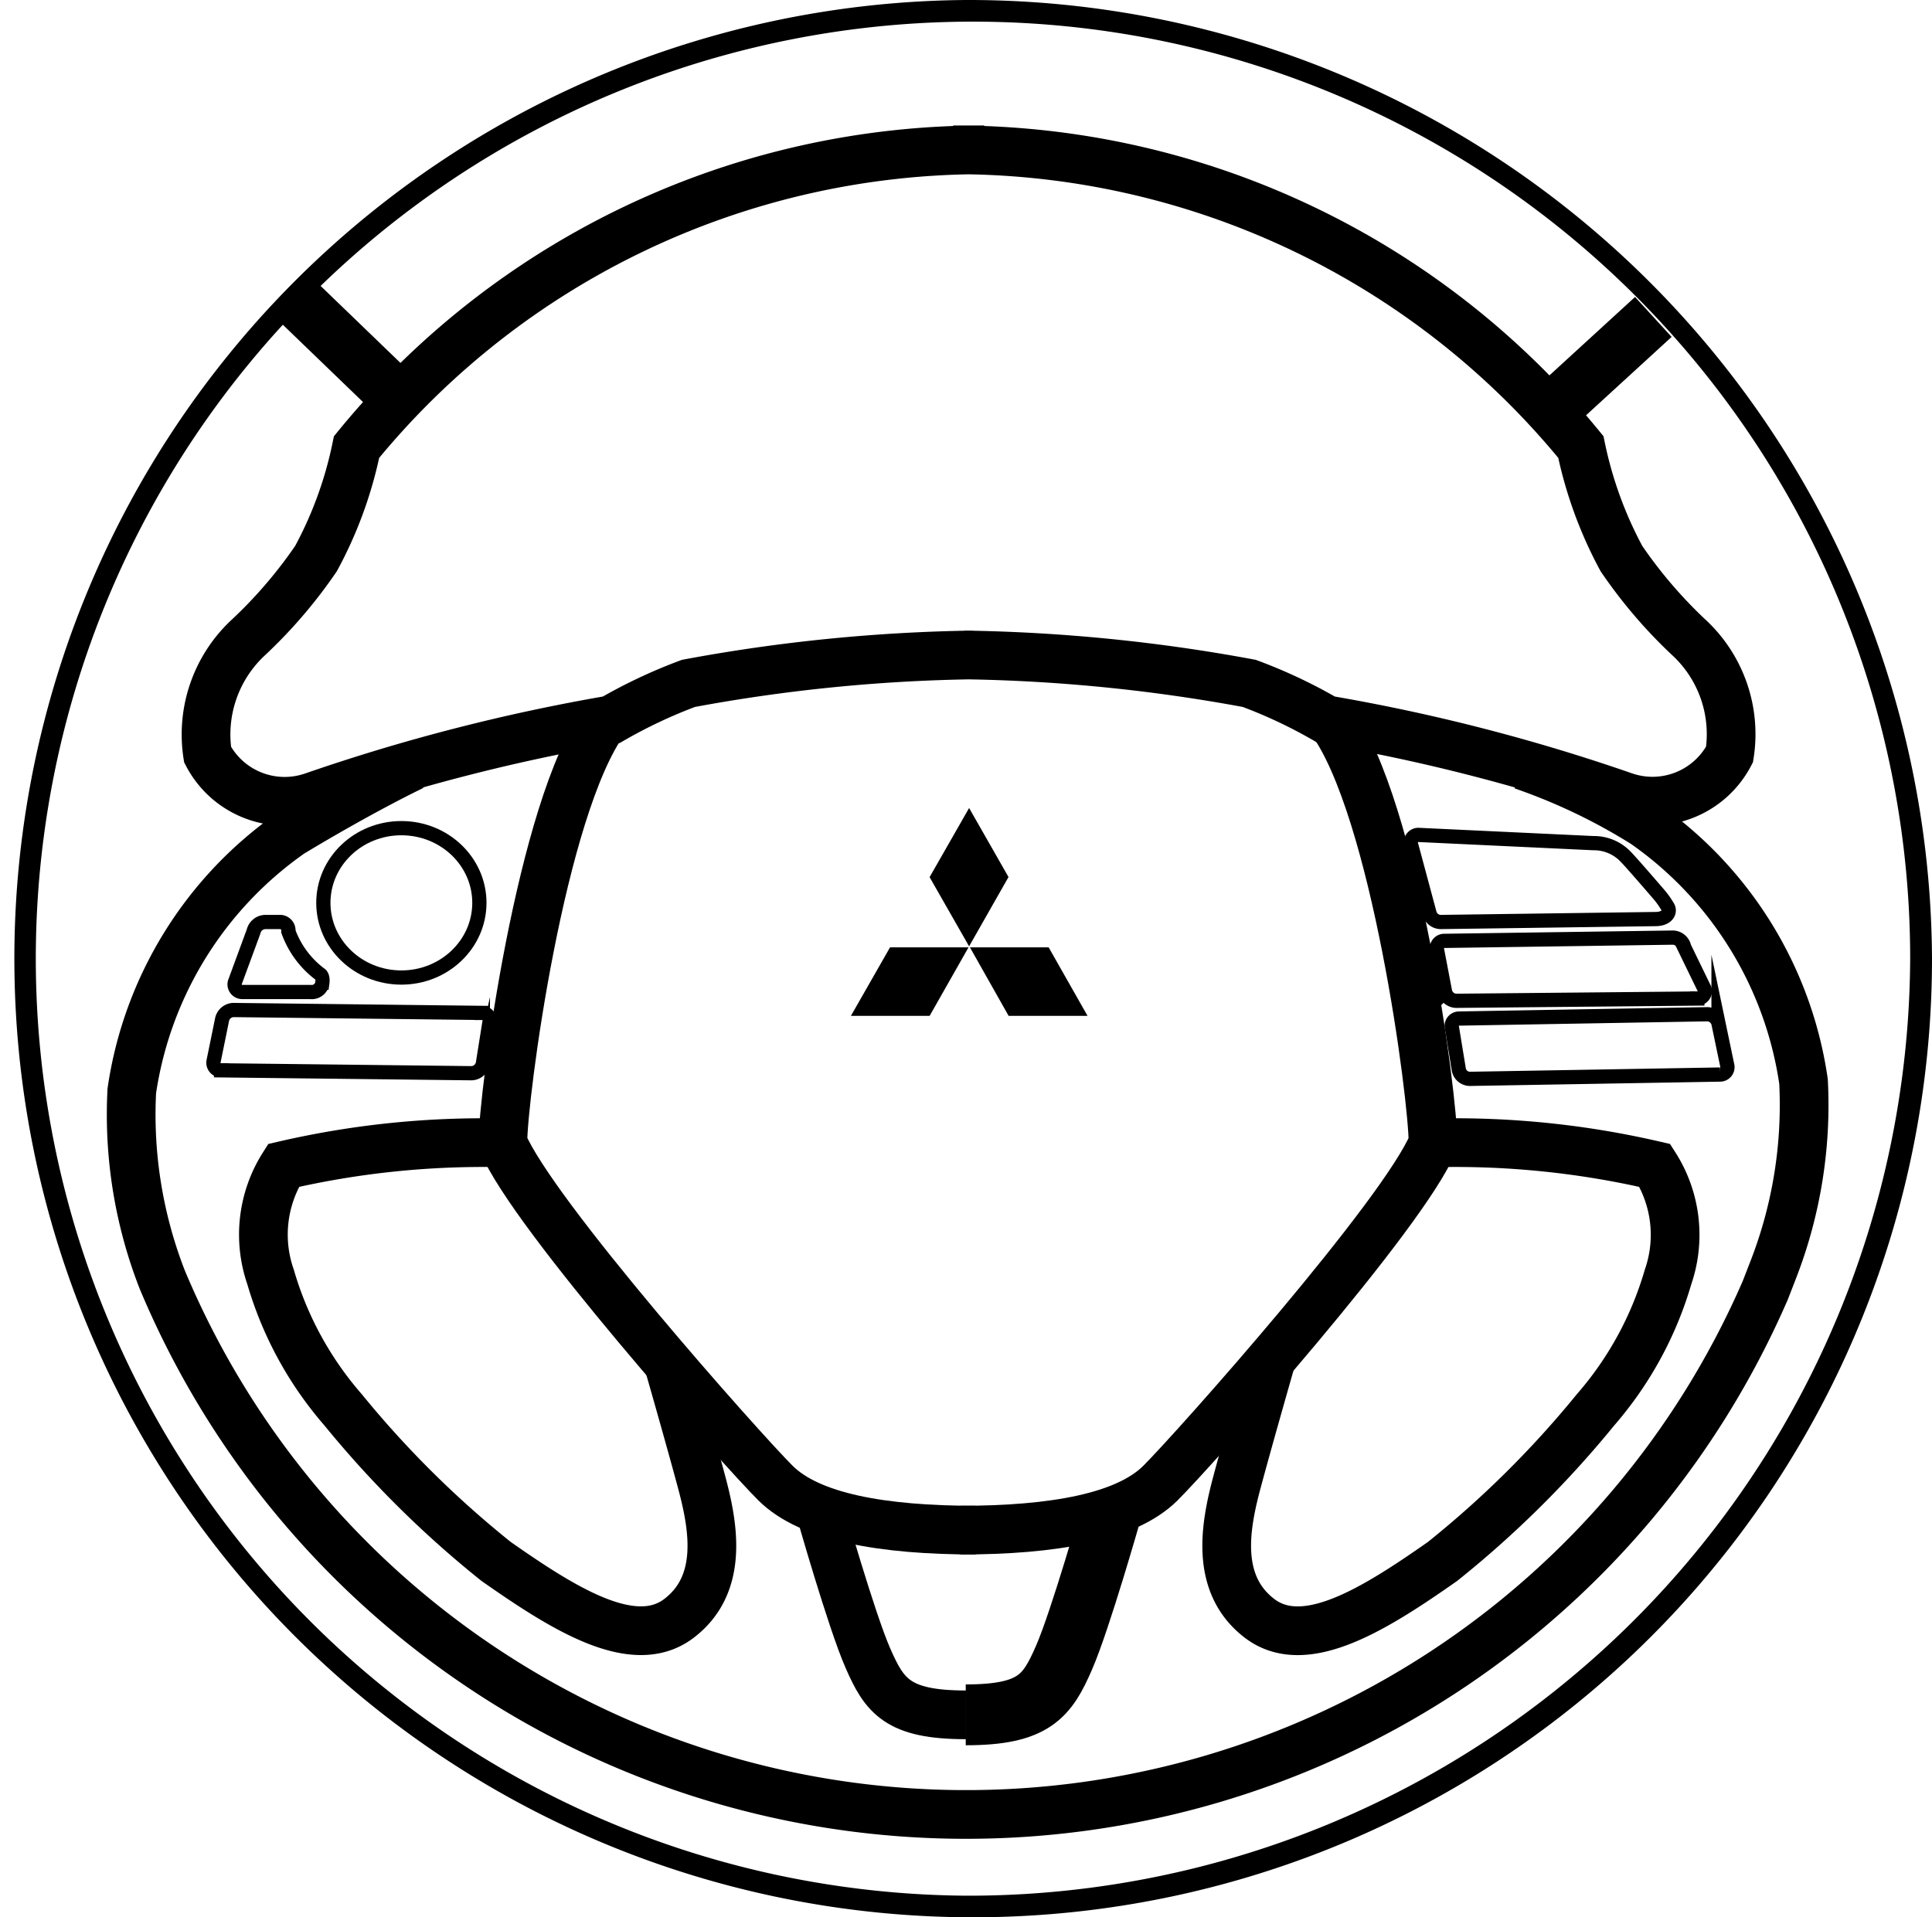 <svg id="Group_1556" data-name="Group 1556" xmlns="http://www.w3.org/2000/svg" width="40.737" height="40.433" viewBox="0 0 40.737 40.433">
  <path id="Path_1503" data-name="Path 1503" d="M20.369,0A20.217,20.217,0,1,0,40.737,20.217,20.316,20.316,0,0,0,20.369,0Zm0,39.978A19.761,19.761,0,1,1,40.277,20.217,19.857,19.857,0,0,1,20.369,39.978Z"/>
  <path id="Path_1504" data-name="Path 1504" d="M25.7,7.28a17.038,17.038,0,0,1,13.233,6.267,8.6,8.6,0,0,0,.855,2.352A10.021,10.021,0,0,0,41.2,17.553a2.778,2.778,0,0,1,.868,2.478,1.833,1.833,0,0,1-2.231.881A39.334,39.334,0,0,0,33.569,19.3a10.509,10.509,0,0,0-1.628-.768,35.655,35.655,0,0,0-6-.6h.169a35.475,35.475,0,0,0-5.994.6,10.706,10.706,0,0,0-1.628.768,39.9,39.9,0,0,0-6.28,1.615,1.833,1.833,0,0,1-2.231-.881,2.79,2.79,0,0,1,.868-2.478A10.021,10.021,0,0,0,12.263,15.9a8.492,8.492,0,0,0,.855-2.352A17.038,17.038,0,0,1,26.351,7.28H25.7Z" transform="translate(-5.6 -4.12)" fill="none" stroke="#000" stroke-miterlimit="10" stroke-width="1.027"/>
  <path id="Path_1505" data-name="Path 1505" d="M46.65,52.073c1.97,0,3.5-.273,4.223-.994s5.126-5.668,5.746-7.17c0-.977-.794-7.061-2.153-8.919" transform="translate(-26.403 -19.804)" fill="none" stroke="#000" stroke-miterlimit="10" stroke-width="1.027"/>
  <path id="Path_1506" data-name="Path 1506" d="M34.4,52.067c-1.97,0-3.5-.273-4.223-.994S25.051,45.4,24.43,43.9c0-.977.794-7.061,2.153-8.919" transform="translate(-13.827 -19.798)" fill="none" stroke="#000" stroke-miterlimit="10" stroke-width="1.027"/>
  <path id="Path_1507" data-name="Path 1507" d="M17.9,55.53a18.637,18.637,0,0,0-4.622.477,2.719,2.719,0,0,0-.273,2.352,7.418,7.418,0,0,0,1.528,2.8,21.43,21.43,0,0,0,3.229,3.2c1.428,1,2.9,1.927,3.854,1.2s.725-1.953.477-2.878-.7-2.5-.7-2.5" transform="translate(-7.3 -31.429)" fill="none" stroke="#000" stroke-miterlimit="10" stroke-width="1.027"/>
  <path id="Path_1508" data-name="Path 1508" d="M64,55.53a18.637,18.637,0,0,1,4.622.477A2.719,2.719,0,0,1,68.9,58.36a7.418,7.418,0,0,1-1.528,2.8,21.43,21.43,0,0,1-3.229,3.2c-1.428,1-2.9,1.927-3.854,1.2s-.725-1.953-.477-2.878.7-2.5.7-2.5" transform="translate(-33.729 -31.429)" fill="none" stroke="#000" stroke-miterlimit="10" stroke-width="1.027"/>
  <path id="Path_1509" data-name="Path 1509" d="M39.83,73.35s.66,2.326,1.011,3.129.625,1.2,2.07,1.2" transform="translate(-22.543 -41.515)" fill="none" stroke="#000" stroke-miterlimit="10" stroke-width="1.027"/>
  <path id="Path_1510" data-name="Path 1510" d="M50,73.35s-.66,2.326-1.011,3.129-.625,1.2-2.07,1.2" transform="translate(-26.556 -41.515)" fill="none" stroke="#000" stroke-miterlimit="10" stroke-width="1.283"/>
  <path id="Path_1511" data-name="Path 1511" d="M35.668,37.19a12.508,12.508,0,0,1,2.569,1.228,8.036,8.036,0,0,1,3.355,5.438,9.591,9.591,0,0,1-.642,3.98l-.165.425a18.373,18.373,0,0,1-33.8-.226,9.574,9.574,0,0,1-.642-3.98A8.056,8.056,0,0,1,9.7,38.618c1.532-.924,2.569-1.415,2.569-1.415" transform="translate(-3.564 -21.049)" fill="none" stroke="#000" stroke-miterlimit="10" stroke-width="1.027"/>
  <line id="Line_399" data-name="Line 399" x2="2.183" y2="2.105" transform="translate(6.233 6.315)" fill="none" stroke="#000" stroke-miterlimit="10" stroke-width="1.142"/>
  <g id="Group_1556-2" data-name="Group 1556" transform="translate(17.942 17.04)">
    <path id="Path_1512" data-name="Path 1512" d="M43.823,46.03H42.165l-.825,1.445H43l.82-1.445Z" transform="translate(-41.34 -43.092)" fill-rule="evenodd"/>
    <path id="Path_1513" data-name="Path 1513" d="M46.832,40.718,46,39.26l-.833,1.458L46,42.177l.829-1.458Z" transform="translate(-43.508 -39.26)" fill-rule="evenodd"/>
    <path id="Path_1514" data-name="Path 1514" d="M47.936,47.475H49.6l-.82-1.445H47.12l.816,1.445Z" transform="translate(-44.611 -43.092)" fill-rule="evenodd"/>
  </g>
  <line id="Line_400" data-name="Line 400" x1="2.179" y2="1.996" transform="translate(32.682 6.684)" fill="none" stroke="#000" stroke-miterlimit="10" stroke-width="1.142"/>
  <path id="Path_1515" data-name="Path 1515" d="M15.817,50.4l-5.286-.061a.16.16,0,0,1-.156-.2l.178-.872a.254.254,0,0,1,.234-.2l5.247.061a.16.16,0,0,1,.156.2l-.139.872A.254.254,0,0,1,15.817,50.4Z" transform="translate(-5.87 -27.767)" fill="none" stroke="#000" stroke-miterlimit="10" stroke-width="0.3" fill-rule="evenodd"/>
  <path id="Path_1516" data-name="Path 1516" d="M70.91,50.643l5.273-.091a.156.156,0,0,0,.152-.2l-.182-.872a.248.248,0,0,0-.234-.2l-5.234.091a.156.156,0,0,0-.152.2l.143.872A.24.24,0,0,0,70.91,50.643Z" transform="translate(-39.917 -27.891)" fill="none" stroke="#000" stroke-miterlimit="10" stroke-width="0.3" fill-rule="evenodd"/>
  <path id="Path_1517" data-name="Path 1517" d="M70.212,46.892l5.087-.048a.156.156,0,0,0,.152-.2l-.43-.885a.249.249,0,0,0-.234-.2l-4.822.069a.156.156,0,0,0-.152.2l.165.864A.249.249,0,0,0,70.212,46.892Z" transform="translate(-39.51 -25.786)" fill="none" stroke="#000" stroke-miterlimit="10" stroke-width="0.3" fill-rule="evenodd"/>
  <path id="Path_1518" data-name="Path 1518" d="M69.165,42.4a.249.249,0,0,1-.234-.2l-.386-1.437a.161.161,0,0,1,.152-.2l3.693.174a.923.923,0,0,1,.677.282c.13.13.733.833.733.833a1.974,1.974,0,0,1,.161.234c.056.1-.013.252-.265.252Z" transform="translate(-38.793 -22.956)" fill="none" stroke="#000" stroke-miterlimit="10" stroke-width="0.3" fill-rule="evenodd"/>
  <path id="Path_1519" data-name="Path 1519" d="M13,46.276H11.565a.161.161,0,0,1-.161-.2L11.8,45a.259.259,0,0,1,.243-.2h.33a.179.179,0,0,1,.161.2,1.955,1.955,0,0,0,.681.911s.052.043.035.169A.224.224,0,0,1,13,46.276Z" transform="translate(-6.453 -25.356)" fill="none" stroke="#000" stroke-miterlimit="10" stroke-width="0.3" fill-rule="evenodd"/>
  <ellipse id="Ellipse_46" data-name="Ellipse 46" cx="1.645" cy="1.575" rx="1.645" ry="1.575" transform="translate(6.818 17.465)" fill="none" stroke="#000" stroke-miterlimit="10" stroke-width="0.3"/>
</svg>
